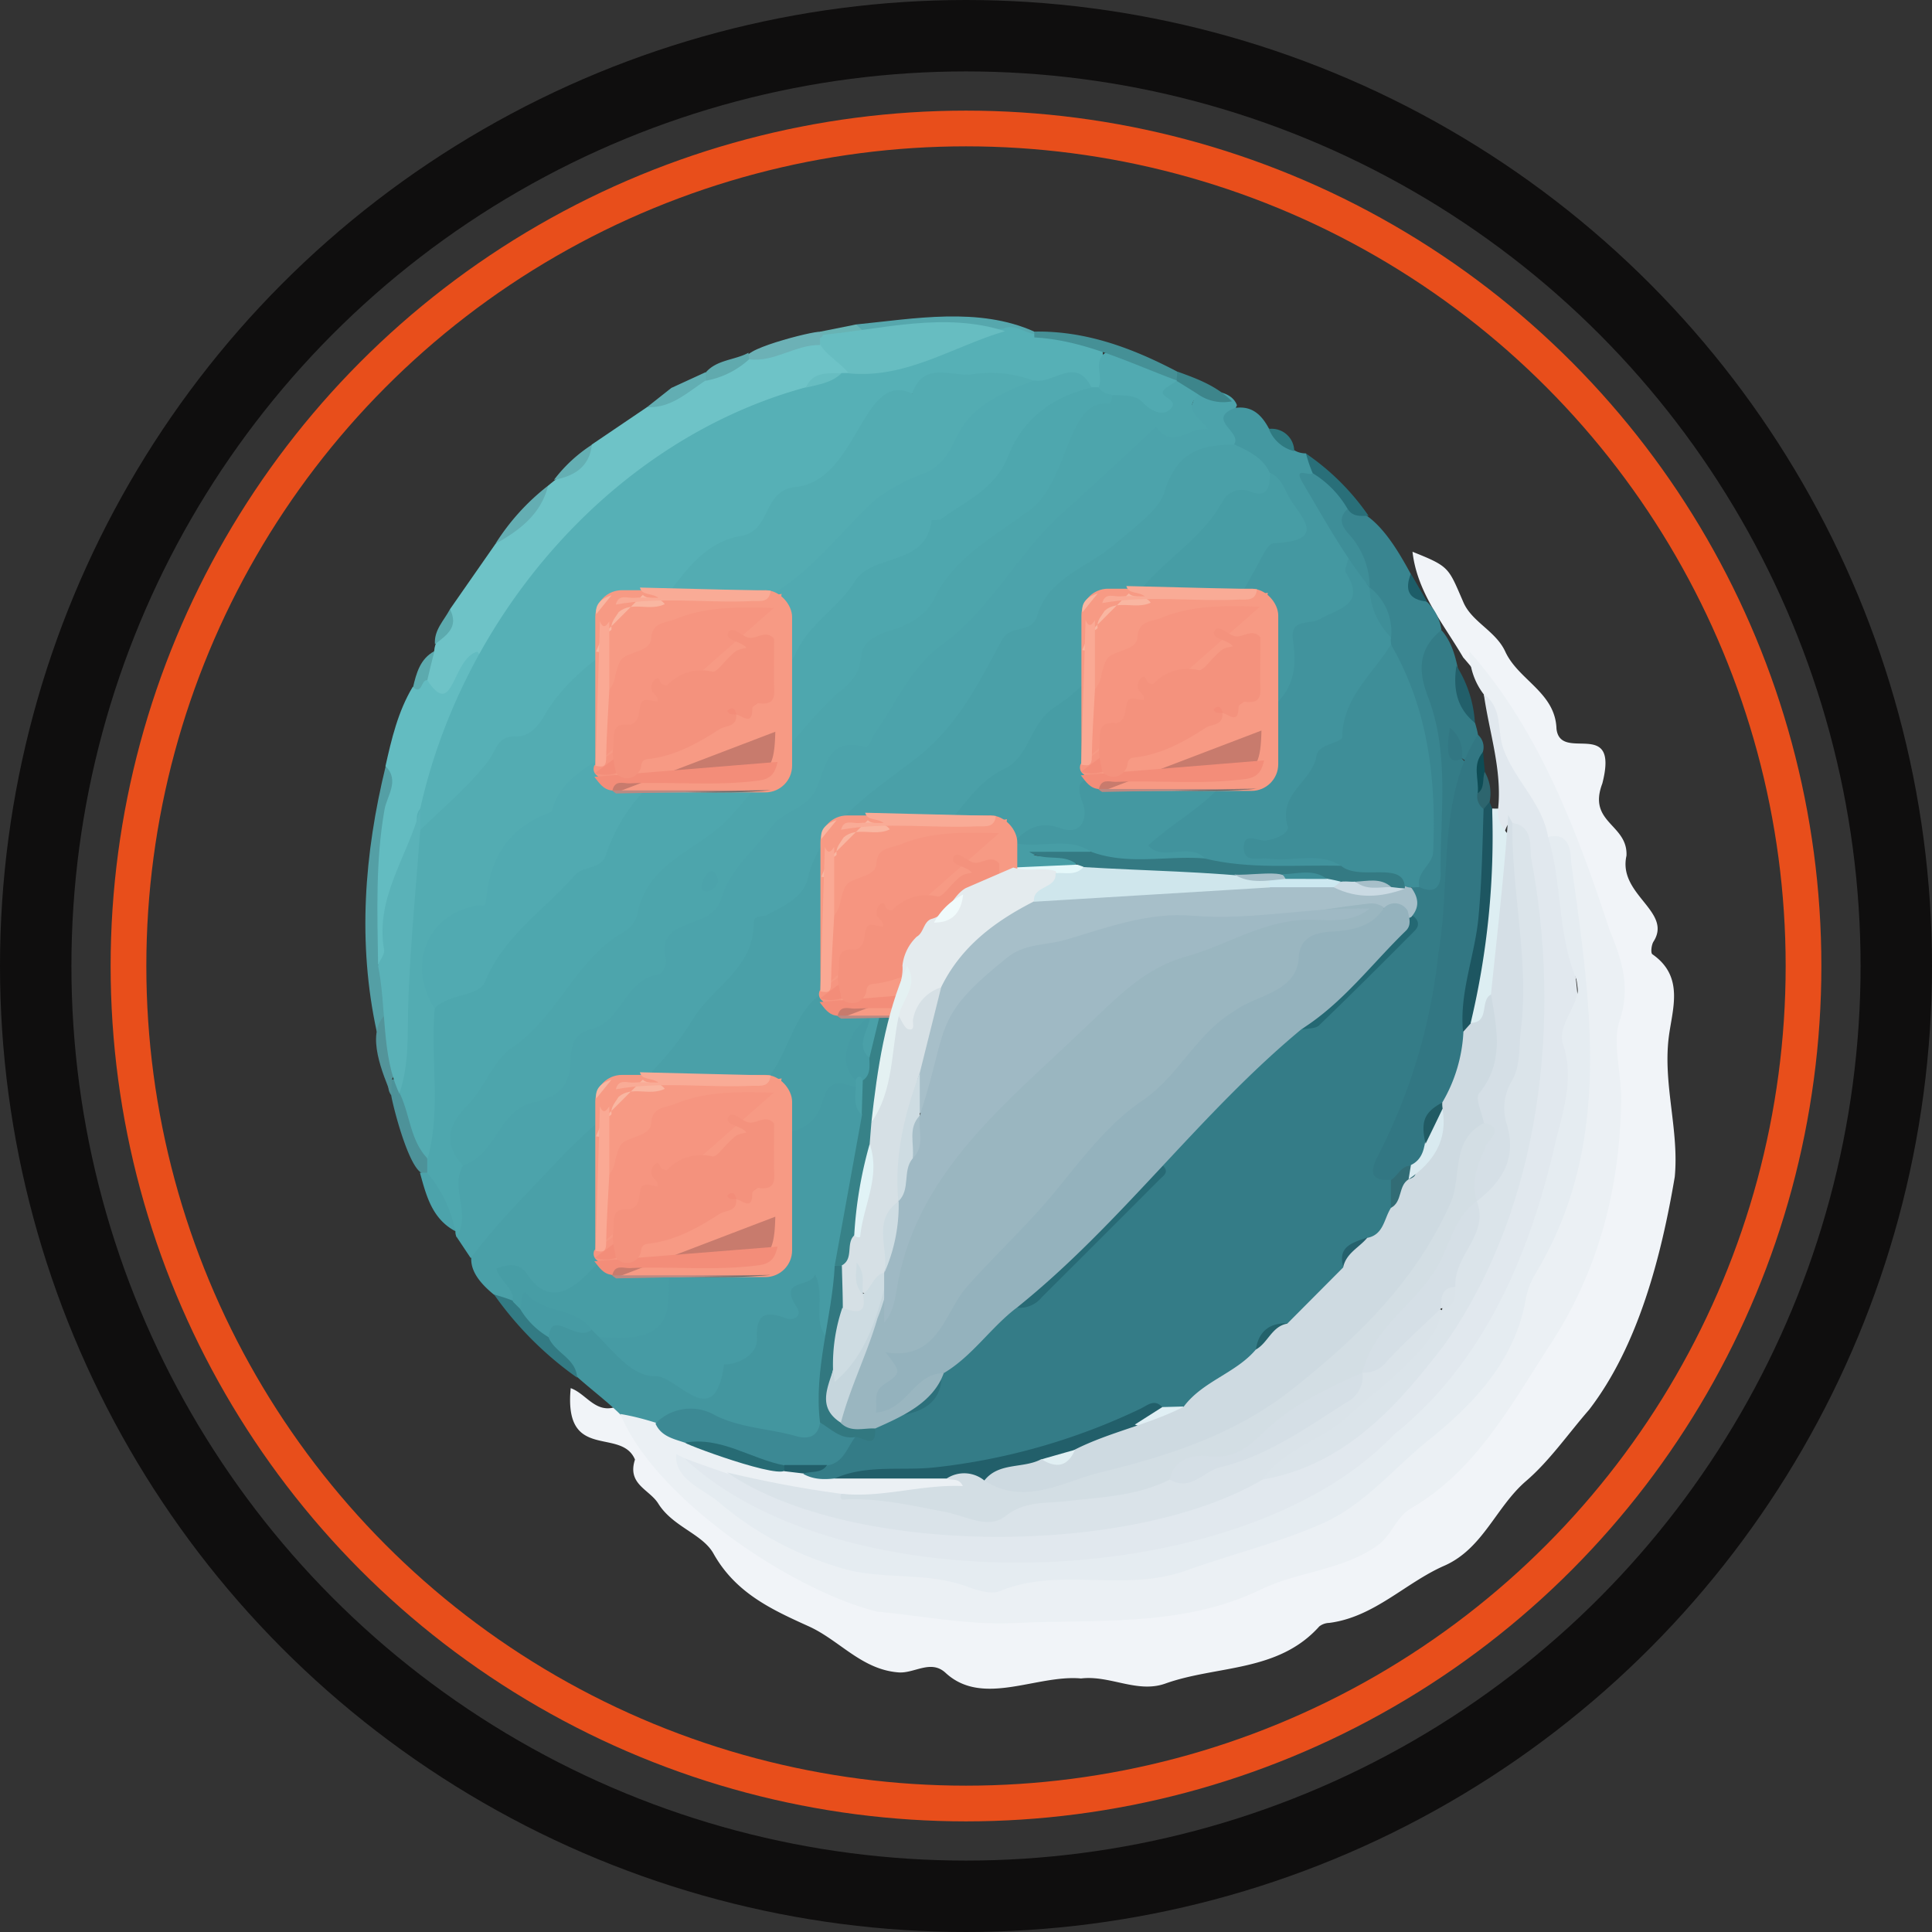 <svg xmlns="http://www.w3.org/2000/svg" viewBox="0 0 270.52 270.52"><rect x="0" y="0" width="270.52" height="270.52" fill="#333333" stroke="none"/><defs><style>.cls-1,.cls-2{fill:none;stroke-miterlimit:10;}.cls-1{stroke:#0f0e0e;stroke-width:10px;}.cls-2{stroke:#e84e1b;stroke-width:5px;}.cls-3{fill:#56a7ad;}.cls-4{fill:#68b3b4;}.cls-5{fill:#f1f4f8;}.cls-6{fill:#4aa0a8;}.cls-7{fill:#4ca3ab;}.cls-8{fill:#4ea7ae;}.cls-9{fill:#6ec3c7;}.cls-10{fill:#43969f;}.cls-11{fill:#63bcc1;}.cls-12{fill:#549fa5;}.cls-13{fill:#337b84;}.cls-14{fill:#4d9299;}.cls-15{fill:#62aeb3;}.cls-16{fill:#64aeb3;}.cls-17{fill:#53949a;}.cls-18{fill:#64afb3;}.cls-19{fill:#5caaae;}.cls-20{fill:#ebf0f4;}.cls-21{fill:#479da5;}.cls-22{fill:#4498a1;}.cls-23{fill:#4da5ac;}.cls-24{fill:#3d858b;}.cls-25{fill:#56b0b6;}.cls-26{fill:#53acb2;}.cls-27{fill:#51aab1;}.cls-28{fill:#67bdc1;}.cls-29{fill:#6cb1b6;}.cls-30{fill:#60aaae;}.cls-31{fill:#469ba4;}.cls-32{fill:#3c8994;}.cls-33{fill:#327880;}.cls-34{fill:#347c87;}.cls-35{fill:#e1e8ee;}.cls-36{fill:#327783;}.cls-37{fill:#398590;}.cls-38{fill:#ddeef2;}.cls-39{fill:#1d5661;}.cls-40{fill:#459096;}.cls-41{fill:#296f79;}.cls-42{fill:#225f6a;}.cls-43{fill:#1d5d68;}.cls-44{fill:#2d656e;}.cls-45{fill:#0e4c55;}.cls-46{fill:#2f7a81;}.cls-47{fill:#5ab2b8;}.cls-48{fill:#e5ecf1;}.cls-49{fill:#dae3e9;}.cls-50{fill:#d3dee4;}.cls-51{fill:#276b74;}.cls-52{fill:#347a83;}.cls-53{fill:#378288;}.cls-54{fill:#388990;}.cls-55{fill:#e5f8fa;}.cls-56{fill:#41939d;}.cls-57{fill:#3e8e98;}.cls-58{fill:#286a75;}.cls-59{fill:#246873;}.cls-60{fill:#2c707b;}.cls-61{fill:#23626b;}.cls-62{fill:#25616d;}.cls-63{fill:#f79a84;}.cls-64{fill:#c87b6d;}.cls-65{fill:#636766;}.cls-66{fill:#f9b6a1;}.cls-67{fill:#f69580;}.cls-68{fill:#f38d79;}.cls-69{fill:#f9ab96;}.cls-70{fill:#faa994;}.cls-71{fill:#ba8a83;}.cls-72{fill:#f4927d;}.cls-73{fill:#e4ebee;}.cls-74{fill:#d6e0e5;}.cls-75{fill:#e0eff4;}.cls-76{fill:#cedce2;}.cls-77{fill:#c6d6dd;}.cls-78{fill:#cedae1;}.cls-79{fill:#a7bfc9;}.cls-80{fill:#9ab6c0;}.cls-81{fill:#326c75;}.cls-82{fill:#dbe4ea;}.cls-83{fill:#d5dfe6;}.cls-84{fill:#d9eaf0;}.cls-85{fill:#215b64;}.cls-86{fill:#e1eff3;}.cls-87{fill:#cfe6ec;}.cls-88{fill:#e4f1f2;}.cls-89{fill:#f0fafb;}.cls-90{fill:#cadae3;}.cls-91{fill:#cce8f0;}.cls-92{fill:#e1f3f6;}.cls-93{fill:#9fb9c4;}.cls-94{fill:#94b2bd;}</style></defs><g id="Layer_2" data-name="Layer 2"><g id="Layer_1-2" data-name="Layer 1"><circle class="cls-1" cx="135.26" cy="135.26" r="130.26"/><circle class="cls-2" cx="135.26" cy="135.26" r="117.27"/><path class="cls-3" d="M140.72,46.37,120.8,46.3c-1,.45-1.12,0-.93-.87,8.16-.81,17.17-2.49,24.95,1C146.43,48.13,141.4,46.37,140.72,46.37Z"/><path class="cls-4" d="M119.87,45.43l.93.87c-1.75,1.75-4,.68-6,1,0-.29,0-.57,0-.85Z"/><path class="cls-5" d="M197.78,77.26c5.24,2.09,5,2.19,7.13,7.08,1.19,2.76,4.53,4,5.86,6.9,1.84,4,7,5.7,7.17,10.8.54,4.82,8.83-1.74,6.42,7.66-2.11,5.54,3.59,5.68,3.38,10.12-1.23,5.45,6.46,7.78,3.8,12-.31.45-.43,1.61-.18,1.79,4.6,3.19,2.74,7.83,2.28,11.79-.76,6.57,1.48,12.9.86,19.39-1.88,11.11-5.1,23.65-12,32.61-2.93,3.36-5.56,7.19-8.85,10-4.21,3.64-6,9.46-11.43,11.84s-9.8,7.19-16.1,8a2.38,2.38,0,0,0-1.39.49c-5.78,6.46-14.34,5.43-21.55,8-3.94,1.41-7.77-1.2-11.81-.71-6.21-.57-13.72,4-18.92-.74-2.09-2-4.4.07-6.65-.11-5.17-.4-8.26-4.51-12.56-6.45-5.14-2.33-10.22-4.63-13.34-10.19-1.55-2.77-5.69-3.73-7.73-7-1.25-2-4.39-2.69-3.26-6.16-1.93-4.59-10,.39-9-10,2.11.75,3.38,3.42,6.08,2.7a1.88,1.88,0,0,1,1.84.92c7.63,10.76,17.13,18.87,29.69,23.83,12.49,4.72,25.38,4.7,38.18,3.41,9.48.77,17.7-3.26,26.39-6.14,18.78-5.74,38.24-33,42-51.44,1.22-7.37,2.86-14.94,1.45-22.54-.37-2,.65-3.6.64-5.37a25.16,25.16,0,0,0-2.31-10.65c-2.81-5.94-4-12.43-7.06-18.38-3.46-6.63-7-13.06-11.93-18.65C202.13,87.36,198.43,83,197.78,77.26Z"/><path class="cls-6" d="M69.14,181.26c-4.55-3.72-3.89-6.59.09-10.44,6.48-8.19,15.1-14.31,21.77-22.18,5-5.86,11.63-10.86,13.4-19.08.18-.85.42-1.71,1.26-2,4.31-1.59,6.26-5,7.73-9.1a10.78,10.78,0,0,1,4.18-4.86c4.44-3,7.79-7.14,11.72-10.52a26.51,26.51,0,0,0,8-10.61c2.26-5.39,7.45-9.22,12.12-12.8,4.14-3.18,7.85-6.81,12-9.94a3.56,3.56,0,0,0,1-1.63c2.92-6.57,4-7.22,10.84-6.47,2.54.61,4.52,1.88,5.38,4.49.81,6.35-4.31.73-10,9.18-3.92,4.78-9.53,8.11-11.58,14.5-1.24,3.87-4.89,6.28-7.58,9.07-4.2,4.36-7.05,9.88-12.41,13.37-2.83,1.84-4.19,5.84-7.67,7.44a1,1,0,0,0-.59.77c-.08,10.42-11.18,13.26-14.7,21.42-3.8,8.82-11.82,14.36-17.67,21.59-3.85,4.74-7.62,9.59-11.68,14.17-4.38,4.94-7.64,5.16-12.75,1.42-.06,1,.72,1.91.17,2.9C70.83,183.25,70.11,181.71,69.14,181.26Z"/><path class="cls-7" d="M172.79,62.26c-4.8,0-8.09,1.11-9.77,6.7-.74,2.45-4.33,5-7,7.29-3.67,3.17-9.23,4.66-10.76,9.88-.82,2.78-3.68,1.11-5,3.55-3.06,5.6-5.71,11.2-11.17,15.85-5.78,4.65-13.66,9.11-15.88,17-.49,3.09-3.36,4.26-5.82,5.58-.65.35-1.85-.08-1.85,1.14,0,6.37-5.79,8.95-8.48,13.4-5,8.29-12.8,13.28-19.07,20-4.08,4.35-8.47,8.65-12.07,13.52l-2-3c-.31-3.57-1.56-7.14-.1-10.73,4.32-3.18,6.71-8.66,12.33-10.3a2,2,0,0,0,1.35-1.39c.36-5.66,4.9-8.78,8.57-11.29,5.12-3.49,6.16-10,12-13,4.06-2.09,5-8.35,9.12-11.45,3.6-2.72,6.86-5.78,8.34-10.27.26-.78.93-1.7,1.74-1.58,4.27.63,5.19-2.89,6.77-5.42A30.22,30.22,0,0,1,130.32,90c6.58-5.39,11.06-12.68,16.93-18.73,4.07-4.2,9.21-7.11,12.89-11.67.21-.26.61-.62.8-.53,4.7,2.27,5.55-1.25,6.67-4.39,1.88-.08,4.86,0,5.59,2.07C172.2,58.54,174.42,60.55,172.79,62.26Z"/><path class="cls-8" d="M64.83,163.2c-1.85,3.18,1.2,6.81-.9,10a1.54,1.54,0,0,1-.16-.79c-1.92-3.18-4.08-6.54-4.87-10.18,1.8-7-1.32-14.83,1.51-21.47,8.88-5.61,13.27-15.95,22.4-21.3a2,2,0,0,0,.93-1.15c2.37-9,10.7-13.26,16.47-19.22,4.17-4.3,9.61-7.94,13.43-12.76s9-7.12,13.15-10.82c5.17-4.64,12.19-7.56,15.06-15.1,1.44-3.79,5.74-6.74,10.62-7.18,1.52.15,4,1.28,3.77,3-4.56,2.69-5.73,7.61-8,11.86a18.16,18.16,0,0,1-6.88,7.08c-4.18,2.44-7,6-9.8,9.71-.5.66-.88,1.56-1.59,1.89-9.73,4.49-14.23,14.34-21.29,21.49C103.79,113.4,98.46,119,93,123c-1.73,8.74-12.18,11.26-14.11,19.84a2.1,2.1,0,0,1-1.41,1.32c-6,2.23-8,8.16-11.77,12.5A5.93,5.93,0,0,0,64.83,163.2Z"/><path class="cls-9" d="M76.75,68c2.16-1.86,4.71-3.11,6.12-5.76L90.61,57c3.15-.74,5.15-3.52,8.12-4.59,4.8-2.31,9.86-4.95,15.33-4.87,1.89,1.32,5.19,1.19,5,4.76C97.49,59.73,79.83,72.57,67.57,91.93c-3.08,2.78-4.69,10.67-8.33,3.25-.11-1.59.88-2.76,1.56-4.05.12-2.15,2.48-3.44,2.2-5.82l6.36-9.13C71.93,73.56,74.93,71.34,76.75,68Z"/><path class="cls-10" d="M86.87,198.06c-3.66-3.59-8.39-6.32-10.79-11,1.38-4.83,4.44-1.32,6.79-1.37C87.11,187.8,95.33,196,99.94,192c3.73-2.48,3.83-8.39,9.07-9.18a.69.69,0,0,0,.58-.7c-.08-3.19,2.37-4.3,4.56-3.88,2.7.52,1.72,3.49,1.93,5.49,1.06,5.22-.37,10.44-.26,15.72-1,5.43-10.8,1.63-14.29.68C96.2,197.09,90.62,202.34,86.87,198.06Z"/><path class="cls-11" d="M59.83,95.24c3.7,5.65,3.42-3,7-4,1.06,1.24.54,2.51-.07,3.67-3.13,6-4.87,12.53-7.08,18.87-.93,6.52-5.34,12.15-4.8,19.08.08.9-.08,3.45-2.53,1.87-1.17-8.3.14-16.44,1.52-24.57.16-1,.67-1.89.1-2.87.86-3.84,1.76-7.67,3.81-11.1C58.59,96.15,58.65,94.52,59.83,95.24Z"/><path class="cls-12" d="M54,107.3c2,2,.18,4.11-.16,6.06-1.28,7.23-1,14.49-.9,21.76,2.11,2.47,3,7.46-.19,9.33C50.05,132,51,119.59,54,107.3Z"/><path class="cls-13" d="M76.81,187.24c.87,2.2,3.85,2.93,4,5.66a48.33,48.33,0,0,1-11.63-11.64C73,182.33,75.12,183.38,76.81,187.24Z"/><path class="cls-14" d="M59.82,162.23l0,2c-2.09,1.39-4.77-9.17-5.05-10.89a2,2,0,0,1-.14-2.16C58.18,150.43,58.9,159.75,59.82,162.23Z"/><path class="cls-7" d="M58.8,164.2h1a17.49,17.49,0,0,1,3.93,8.18C60.49,170.64,59.68,167.4,58.8,164.2Z"/><path class="cls-15" d="M94,54.32l4.79-2.2a.76.76,0,0,1,0,1.17C96.26,54.91,94,57.18,90.61,57Z"/><path class="cls-16" d="M76.75,68c-1,4-4,6.27-7.38,8.14A31.64,31.64,0,0,1,76.75,68Z"/><path class="cls-17" d="M54.85,151.17l-.06,2.14c-1.19-3-3.54-8.33-1-11.07C55.73,145,56.79,147.92,54.85,151.17Z"/><path class="cls-18" d="M82.87,62.28c-.36,3.15-2.5,4.39-5.3,4.91A20.82,20.82,0,0,1,82.87,62.28Z"/><path class="cls-19" d="M59.83,95.24c-.89-.11-.68,2.09-2,1,.47-2,1-4,3-5.07C60.48,92.5,60.15,93.87,59.83,95.24Z"/><path class="cls-19" d="M63,85.31c1.31,2.5-.51,3.65-2.1,4.9C60.75,88.21,62.17,86.89,63,85.31Z"/><path class="cls-20" d="M207.77,97.24a9.61,9.61,0,0,1-2-6c9.73,11,15.06,25.15,19.55,38.83,1.63,4.06,3.12,7.91,1.43,12.95-1,3,.32,7.36.25,11.24-.22,12.32-3.24,23.74-9.89,33.94-5.5,8.44-10.36,17.65-19.53,23-2.21,1.3-2.65,3.82-4.9,5.34-5,3.39-10.9,3.51-16.09,6-10.91,5.31-22.83,4.17-34.52,4.72-6.57.3-12.87-1-19.26-1.6-12.06-3-31.19-15.94-35.94-27.67,8,1.33,14.95,6,23.11,6.77,7.51,1.58,15.19.65,22.82,1,1.21.33,3,.23,2.84,2-.1,1.31-1.66,1.62-2.77,1.65-11.92,2.13-24.12.23-35.52-3.7,9.22,8.79,19.87,13.91,32.84,13.56,6.56,3.34,13.39.92,20.1,1,11.24.17,21.79-2.53,32-7.1,7.32-3.27,12.48-9.26,18.47-14.17a37,37,0,0,0,12.34-19.3c7.65-17.46,10.38-28.22,6.86-47.46-1.44-4.26.37-12.7-4-14.75C211.59,111.47,209.78,104.31,207.77,97.24Z"/><path class="cls-21" d="M72.81,183.25l-1-1c.2-1.9-1.72-2.73-2.32-4.61,1.64-.62,3.19-.91,4.3.74,3.31,5,6.85,1.64,9-.55,4.41-4.59,9.1-9.08,12.18-14.83,1.81-3.37,7.38-4,6.68-9.23,9.1-.63,7.58-11.27,13.84-14.92,1.33-.78,2.81-4.08,3.85-6.26,2-4.87,9.28-2.1,7.67-10.2-.53-2-.2-2.78,1.29-3.51,5.19-2.51,7.05-8.72,12.18-11.14,3.81-1.8,3.54-6.37,7.28-8.78,3.38-2.18,7.54-6.25,8.67-10.24,2.41-8.51,10.9-11.47,14.71-18.44A3.05,3.05,0,0,1,175,68.81c2.49,1,2.83-.65,2.82-2.55,4.23.68,4.86,4.36,6.09,7.45a1.93,1.93,0,0,1-1.64,2.62c-7.54,1.28-5.85,9.87-10.91,13.67-5.61,5.33-11.18,10.46-13.91,18.32-.94,2.7-4.57,5.12-6.45,8.32-1,1.77-4.71-.41-6.87.67-.87.14-.11,1-.38.38,1.16-1.06,12.4-1,8.4,2.16-2.33-.1-4.67-.16-7.45-.14,2.35.7,5.06-1.65,6.17,1.75-2.34,1.81-5.12.89-7.69,1.23-5.15,1.46-11.11,2.72-13.73,7.85-1.84,1.79-2.53,4.62-4.85,5.91-1.42.66-1.24,1.93-1.21,3.15-.54,4.32-6,6.8-3.2,11.69a1.7,1.7,0,0,1-.44,1.26,45,45,0,0,0-9.86,11.15c-2.69,4.22-4.69,10.41-11.45,11-2.43.22-4,1.65-3.61,4.4.2,7.63-3.06,11.34-11,8.07-.34-.33-.67-.67-1-1C79.38,185.57,76.55,182.88,72.81,183.25Z"/><path class="cls-22" d="M152.79,119.27c-3.35-2.24-7.12-.36-10.93-1.27,1.87-2,3.76-3.06,6.54-2.06,3.4,1.22,3.82-1.85,3.25-3.36-1.22-3.18-.24-3.7,2.57-3.37,1,.12,2.53,1.14,2.53-1,0-7.76,6.14-12,10.73-16.38,3.9-3.72,5.92-8,8.38-12.3.72-1.27,1.61-3.43,2.5-3.47,8.1-.36,3.31-4,1.91-6.86-.59-1.19-1.11-2.44-2.48-3-1-2.17-3-3.05-5-4,1.22-1.65-4-3.51.15-5.08,2.38-.35,3.73,1,4.73,2.88,2,1,2.7,3.49,5.19,3.48.54.86,1.46,1.56,1.17,2.76.38,4.86,5.15,7.62,5.88,12.24,1.35,4.65.43,8.06-4.85,9.33-4.44,1.2-.67,8.69-6.82,13.07a7,7,0,0,0-2.32,3.21c-1.86,6.46-7.65,9.36-12,13.72,1.5.25,3.28-.08,4.51,1.12s.21,1.7-.76,2.21c-3.71.82-7.47.43-11.2.35C154.9,121.51,153.06,121.54,152.79,119.27Z"/><path class="cls-23" d="M64.83,163.2c-2.8-3.08-2.16-5.63.68-8.5,2.26-2.29,3.39-5.83,5.85-7.78,6.7-4.33,9.12-12.53,16-16.45a3.9,3.9,0,0,0,1.94-2.75c1.48-6.92,8.18-8.61,12.4-12.77,5.36-5.7,9.74-12.4,15.52-17.85,6.33-4.55-.09-6.67,8.44-9.13,2.28-.89,4.12-2,5.19-4.22,2.69-5.59,8.12-8.45,12.71-11.9,6.29-3.78,5.49-16.1,11.78-15.3.15,0,.33-.83.5-1.28.2-.26.5-.65.72-.58,3.12,1,5.66-.79,8.4-1.65,1.18.47,3,0,2.91,2.22-2.29,2.05,0,3.08,1.33,4.86-2.68-.48-5,3-7.32-.37-4.54,4.23-9.11,8.49-13.73,12.64-5.9,5.58-9.61,13.07-16.23,17.86-4.45,3.22-6.47,8.27-9.5,12.55-.43.61-.64,1.92-1.36,1.74-6.23-1.57-5.29,4.65-7.58,7.17-1.63,1.8-4,2.08-5.45,4.07-2.36,3.28-5.72,5.78-7,9.9-1.16,4.77-9.38,2.47-7.77,8.69.14.62-.55,2-1,2.07-4.77.66-5.17,6.64-9.5,7.67-5.75,1.51.55,8-7.58,10.17C69.83,155,69.67,161.63,64.83,163.2Z"/><path class="cls-24" d="M167.83,55.26c-1-.65-2.05-1.29-3.08-1.93l-.29-.43a.9.9,0,0,1,.4-.87c2.77,1,5.49,2,7.64,4.16A6.18,6.18,0,0,1,167.83,55.26Z"/><path class="cls-25" d="M58.84,113.23c6-27,26.85-51.61,54-59,1.39-1.37,3.37-1.26,5-2h1c4.31-3.4,10.58-.85,14.59-5,2-2,4.69-.89,7.07-1.22,1.66-.73,3,.68,4.5.76a23.3,23.3,0,0,1,9.45,2c-.37,1.8,1.75,3.89-.62,5.46h-1c-2.67-2.23-5.46.36-8.18-.19-28.45-3.82-19.4,13-33.39,15.63a1.2,1.2,0,0,0-.89.4c-3.89,7.09-13.65,7.73-17,15.46A7,7,0,0,1,91,88.09c-5.13,4-9.53,8.8-14.38,12.91-4.31,3.66-7.12,9.11-12.66,11.32-1.28.51-1.24,1.89-1.87,2.83-.9,1.35-2,2.39-3.59.88C58.37,115.07,58.13,114.09,58.84,113.23Z"/><path class="cls-26" d="M58.84,116.23c3.23-3.18,6.8-6.11,9.53-9.68,1.16-1.52,1.23-3.53,3.87-3.43,1.83.07,3.14-1.46,3.91-2.81,3.35-5.88,9-9.12,14.07-13.13C94.52,82.78,97.19,76,104,75c4-.92,2.8-6.16,7.19-6.79,9-.69,9.43-16.51,16.53-13.09,1.58-4.64,5.54-2.32,8.45-2.72a17.2,17.2,0,0,1,8.62.92c-.34,1.3-1.48,1.68-2.49,2.26-3.48,2-6.67,4.29-8.47,8.15-1.4,3-4.52,4.46-7.12,6.1-5.78,3.41-10.43,8.14-14.58,13.17-8,2-11.2,10.31-18.24,13.51-.3.14-.75.32-.79.57-1.59,8.44-11.45,9.41-15,16.64-1.5,3.07-6.48,5-8,9C69,125.83,67.81,128,64,129c-3.32.83-2.79,4.89-3.33,7.75-.29,1.47.47,3,.2,4.47-.61,6.95.91,14.29-1,21-2.45-2.54-2.44-6.13-3.89-9.1C55.82,140.91,55.4,127.94,58.84,116.23Z"/><path class="cls-27" d="M60.84,141.22c-3.9-6.25-1-13.23,6-14.43.56-.1,1.08.44,1.22-.72.56-6,3.18-10.29,9.18-12.38,1.56-6.69,9.9-7.51,12-12.41C92.38,93.86,100.69,92.55,104,86a3.88,3.88,0,0,1,1.8-1.64c7.12-3.1,11.31-9.42,16.76-14.38a24.89,24.89,0,0,1,7.16-3.8c6.12-3.27,1.38-8.11,15.12-12.9,2.64.51,5.85-3.47,8,1-5.52,1.26-9.63,4.39-11.7,9.64-1.77,4.51-5.89,6.21-9.35,8.75-.33.25-1.34.09-1.35.19-.75,6.51-8.26,4.55-10.75,8.55-2.35,3.78-6.47,5.94-8.34,10.2-.84,1.91-3.1,3.48-5.07,4.57-5.38,3-8.48,8.39-13.13,11.93a23.79,23.79,0,0,0-8.32,11.62c-.74,2.11-3.12,1.4-4.39,2.87-4.27,4.88-9.91,8.45-12.56,14.92C67,139.57,62.79,139.1,60.84,141.22Z"/><path class="cls-27" d="M153.8,54.27c.78-1.54-.86-3.57,1-4.9,3.95-.26,7,1.77,10,3.89-.62.61-1.9,1-2,1.69s2.48,1.17.93,2.47c-1.06.88-2.65,0-3.47-.81C158.42,54.31,155.37,56.35,153.8,54.27Z"/><path class="cls-28" d="M140.72,46.37c-7.26,2.13-13.86,6.71-21.91,5.9-.77-1.34-5.56-4-3.68-5.38C123.61,46.09,132.23,43.64,140.72,46.37Z"/><path class="cls-29" d="M114.83,47.31c0,.32,0,.65,0,1-3.45-.07-6.38,2.44-9.9,2-2.37-1.08,8.94-4,9.93-3.85C115.44,46.7,115.21,47.22,114.83,47.31Z"/><path class="cls-30" d="M104.81,49.39c0,.31,0,.61.08.92a12.22,12.22,0,0,1-6.07,3c0-.38,0-.77,0-1.16C100.39,50.34,102.86,50.45,104.81,49.39Z"/><path class="cls-28" d="M117.82,52.28c-1.4,1.33-3.24,1.57-5,2C113.84,52,115.89,52.27,117.82,52.28Z"/><path class="cls-31" d="M83.83,187.19c18,1.91,2.9-13.75,15.77-14.08.62,0,1.77.33,1.8.24,1.36-4.54,6.47-6.61,7.46-11.34.31-1.5.6-3.1,2.19-3.62,6.46-1.85,2-8.43,8.76-6.18,4.31,3.85-.94,19.64-1.45,25.49-.48,3.27-.36,6.71-2.66,9.47-2-2.44-.07-5.49-1.57-8.74-.63,2-5.27.5-2.56,4.61.83,1.27-.5,1.93-1.51,1.55-3-1.15-4.25-.55-4.07,2.93.06,2.19-2.72,3.59-4.6,3.52-1.35,9.83-6.59,1.53-9.63,1.65S86.17,189.55,83.83,187.19Z"/><path class="cls-32" d="M95.88,202c-1.59-.54-3.31-.88-4.1-2.67a6.82,6.82,0,0,1,8.37-1.15c3.62,1.81,7.61,1.84,11.37,2.92,1.45.42,3,.21,3.3-1.89,2.28-.5,3.88.63,5.28,2.22C119.3,211.58,101.76,202.32,95.88,202Z"/><path class="cls-33" d="M119.75,201.22c-2.07.35-3.38-1.14-4.93-2.05-.91-7.39,1.68-14.59,2.06-21.95,4.5-.85,1,11.64,1,14.2-.5,2.31-1.64,4.69.7,6.72,1.33,1,3.11.59,4.5,1.41C125.68,201.43,120.7,203.91,119.75,201.22Z"/><path class="cls-31" d="M72.81,183.25c.29-.78.27-2.84.86-2.16,2.5,2.92,7,1.93,9.16,5.1-2.14,1.83-5.65-3-6,1.05A11.33,11.33,0,0,1,72.81,183.25Z"/><path class="cls-34" d="M119.75,201.22c1.11,0,3,1.81,2.78-1.2.28-2.08,2-2.37,3.56-3,3.11-.53,4.49-2.87,5.65-5.56,10.3-9.55,22.16-17.48,30.52-29,9.16-14,26.07-20,34.76-34.2,0-7.61,3.57-3.05,3.37-8.06.2-8,.59-16.09-2-23.94-1.14-3.41-1.28-6.92,3.47-8,3.13,3.63,1.89,9,4.69,13,.58,1.93,1.09,4.31-1.24,5.26-1-.36-1.31-1.3-1.59-2.18,0,1.28,1.1,1.84,1.75,2.74-1.67,18.56-1.92,38.06-10.68,54.9-.64,1.25-.12,2.22.58,3.19a6.72,6.72,0,0,1-2.69,8.48c-1.81,1.12-3.87,2-4.41,4.39a22.51,22.51,0,0,1-7.92,8,7.54,7.54,0,0,0-4.12,3.77c-3.09,3.3-7,5.5-10.68,8.05-6.49.65-12.22,3.75-18.3,5.9-8.19,2.61-16.57,2.61-25,2.94-3.27-.59-6.7,1.4-9.75-.31.78-1.29,2.44-.14,3.31-1.19C118.12,204.84,118.6,202.7,119.75,201.22Z"/><path class="cls-35" d="M95.82,204.18c26.46,9.86,53.61,14.17,80.53,2.17,21.22-7.15,32.2-27.3,37.23-48.12a71.79,71.79,0,0,0,1.15-25.62c-.82-5.52-.53-11.31-2.9-16.56-1-2.26-1,2.16-1.89.29a2,2,0,0,1-.17-3.12c.56-5.48-1.25-10.66-2-16,2.68,1.89,1.82,5.1,2.74,7.64,1.59,4.4,5.46,7.6,6.26,12.35,2.8,2.47,2.73,6.42,2.8,9.21.14,6.29,1.88,12.32,1.37,18.89-1.55,34.35-21,64.93-56,72.33C145.53,221.55,108.35,222.08,95.82,204.18Z"/><path class="cls-36" d="M194.77,165.2c-2.86.18-3-1.07-1.87-3.29a80,80,0,0,0,8.5-28.4c1.77-10-.15-21.76,5.53-30.64a2.32,2.32,0,0,1,.7,2.43c-1,2,.33,3.91.16,5.88a8.15,8.15,0,0,0,.79,3.06c1.64,8.47-.53,16.68-1.84,24.93-.9,5-.25,10.4-3.51,14.76-4.72,1.89-1.08,7.54-4.85,10C197.2,164.4,196.35,165.85,194.77,165.2Z"/><path class="cls-37" d="M201.83,88.22c-3.19,2.57-3.32,5.61-1.91,9.28,3.12,8.08,1.7,16.58,1.8,24.92,0,1.91-1,2.72-2.95,1.8-1.91-3.16.71-6,.71-9.09.16-8.85-2.85-16.82-5.36-25-.12-3.24-2.09-5.75-3.41-8.55-1-2.34-.78-5.07-2.93-7-1.21-1.1-1.16-2.63.56-3.59,4.26.47,7.29,5.91,9.21,9.39.13,1.67.63,3.11,2.27,3.9A6.66,6.66,0,0,1,201.83,88.22Z"/><path class="cls-38" d="M209.77,113.22c-.29,4.12,3.61,2.93,2.29,9.09-1,3.47-.45,23.79-6.53,20.85,1.95-9.89,2.62-19.92,3.4-29.95C209.21,113.22,209.49,113.23,209.77,113.22Z"/><path class="cls-39" d="M208.93,113.21a112.42,112.42,0,0,1-3,30c.15.86-.27,1.21-1.08,1.21-.52-5.48,1.67-10.6,2.17-16,.47-5.07.56-10.11.71-15.17-.52-1,0-1.1.83-1C208.7,112.59,208.81,112.9,208.93,113.21Z"/><path class="cls-40" d="M144.83,47.25a7.48,7.48,0,0,1,0-.82c7.24-.13,13.75,2.32,20,5.6,0,.41-.05.82-.08,1.23C158.27,50.87,151.87,47.62,144.83,47.25Z"/><path class="cls-41" d="M191.63,72.23c-1.09,0-2.23.19-2.94-1-3.45-1.25-4.91-4.38-5.83-7.73A33.71,33.71,0,0,1,191.63,72.23Z"/><path class="cls-42" d="M206.52,101.21c-2.63-2.11-3.06-4.93-2.59-8A16.84,16.84,0,0,1,206.52,101.21Z"/><path class="cls-43" d="M199.82,84.23c-2.59-.24-3.17-1.63-2.27-3.9Z"/><path class="cls-44" d="M208.58,112.27l-.83,1a2.14,2.14,0,0,1-.88-2.15c.88-.84-.13-2.33,1-3.08A6,6,0,0,1,208.58,112.27Z"/><path class="cls-45" d="M207.91,108c-.39,1,.06,2.31-1,3.09.22-2-.84-4,.76-5.81C207.72,106.2,207.81,107.11,207.91,108Z"/><path class="cls-46" d="M181.22,63.17a5.12,5.12,0,0,1-3.55-3.11A3.16,3.16,0,0,1,181.22,63.17Z"/><path class="cls-47" d="M58.84,116.23c-.58,7.82-1.34,15.63-1.65,23.46-.18,4.52.22,9.06-1.27,13.44-2.56-5.45-1.78-12.09-3-18,.3-.73,1-1.52.85-2.18-1.26-7.35,3.4-13.14,5.07-19.71Z"/><path class="cls-48" d="M95.82,204.18c22.32,20.92,78.17,19,99.33-3.28,12.74-10.16,19.12-25.45,22.66-41,1.09-4.48,2.58-8.75,1.11-13.51-1.27-3,3.25-6.42,1.72-9.48-2.57-6.34-1.91-13.28-3.87-19.71,3.24-.82,3.15,2.53,3.23,3.58,2.7,19.73,5.92,39.2-4.88,57.35a11.35,11.35,0,0,0-1.46,3.63c-1.45,8.74-7.36,14.86-13.68,19.93-4.88,3.93-8.94,9.05-14.88,11.66-6.18,2.71-12.79,4.32-19,6.55-8.77,3.14-17.72-.57-26.1,2.89-1.3.53-3.29-.17-4.81-.71-5.58-2-11.68-.85-17.11-2.44a46.64,46.64,0,0,1-17.24-9.14c-2.15-1.93-6.49-3.31-6.16-6.91Z"/><path class="cls-49" d="M176.79,207.17c-18.11,10.72-57.36,11-75-1,20.4,4.87,41.27,6.08,61.51,0,3.56.86,6.59-1.18,9.36-2.52,6.12-2.95,13.06-4.89,17.2-11,2.52-2.45,5.33-4.65,7.73-7.27,1.21-1.13,2.18-3.07,4.43-1.88,1.33,4.31-2.13,6.41-4.45,8.65C191.39,198.08,184.71,203.51,176.79,207.17Z"/><path class="cls-50" d="M163.79,207.17c-4.64,2.34-9.72,2.47-14.73,3.05-2.81.31-5.6-.05-8.29,2.08-2.35,1.86-5.47,0-8.32-.58-4.77-.9-9.58-2.06-14.52-1.74-.28-.11-.28-.56-.11-.82,5.7.61,11.19-1.34,17-1.08-.57-1.22-1.58-.72-2.25-1.06,1.33-2.67,3.41-.94,5.2-.89,5.51,2.52,10.78-.24,15.93-1.22a66.81,66.81,0,0,0,34.61-18c7.19-7,13.41-14.7,15.14-25.05.41-2.47,1.6-4.33,4.1-5.14,3-.27,2.76,1.53,2,3.39-1.41,2.77-1.68,5.8-2.49,8.73-3.75,9-10.07,16.15-16.3,23.39-.9,1.72-2.58,2.37-4.13,3.33C179.35,200,172.39,205.2,163.79,207.17Z"/><path class="cls-42" d="M137.83,207.3a4.46,4.46,0,0,0-5.27-.28h-15.7c4.48-2,9.38-1.05,14-1.55a89.23,89.23,0,0,0,28.77-8.19c1-.46,2-1.48,3.1-.26C161.86,201.35,142.36,207.06,137.83,207.3Z"/><path class="cls-51" d="M95.88,202c5.1-.89,9.26,2.29,13.94,3.18C112.06,208.16,96.84,202.62,95.88,202Z"/><path class="cls-42" d="M109.82,206v-.87l6,0c-.81,1.23-2.2.82-3.31,1.19Z"/><path class="cls-52" d="M152.79,119.27c5.23,1.94,10.67.48,16,.94,4.26-1.83,8.63.26,12.94-.35a24.14,24.14,0,0,1,5.37.07c3.27,1.24,7.31-.26,10.09,2.79.49,4-5.12,1.25-7.36,1.81-3.59.06-7-1.34-10.61-.9-7-.29-23.07,1.22-28.39-2.56-2-1.68-4.52-.33-6.72-1.8Z"/><path class="cls-53" d="M128.78,131.15c-3.89,8.09-3.7,17.37-5.54,26-.34,5.31-1.93,10.48-2.42,15.79-.77,1.91-.76,4.69-3.94,4.25q1.91-10.54,3.82-21.09c-1.49-7.09,1.13-14.48,4.17-20.89,1.37-1.61,1.43-4.25,3.94-5A.46.46,0,0,1,128.78,131.15Z"/><path class="cls-31" d="M121.73,148.15c0,1.12.22,2.3-.88,3.11a1.76,1.76,0,0,0-1,0c-2.52-2-1.48-6.65,2-9C123.19,144.21,120.05,146.15,121.73,148.15Z"/><path class="cls-6" d="M121.73,148.15c-2.13-2,.11-4,.08-5.93.33-1,.66-2,1-3-1.16-1.7.42-2.72,1-4l1.06,0Q123.29,141.69,121.73,148.15Z"/><path class="cls-54" d="M128.78,131.15a7.07,7.07,0,0,1,6.45-6.8C134.16,127.52,130.85,128.77,128.78,131.15Z"/><path class="cls-55" d="M150.82,121.07c.31.09.61.2.91.31-.82,2.49-2.35,1.77-3.92.85-2-.27-4.09.64-5.92-.76Z"/><path class="cls-6" d="M119.81,151.21c.38-.71.72-.58,1,0l-.15,4.87C119.19,154.78,120,152.88,119.81,151.21Z"/><path class="cls-31" d="M123.81,135.22c-.33,1.33-.67,2.66-1,4C120.89,137.32,122.19,136.23,123.81,135.22Z"/><path class="cls-56" d="M187.78,121.23c-6.34-.17-12.73.52-19-1-2.28-2.39-6,.48-8-1.85,4.67-4.35,11-6.83,13.25-13.5,2.51-6.74,8.46-6,7-15.3-.43-3.08,2.4-2.07,3.72-2.86,2.53-1.52,6.62-1.92,3.7-6.53-.26-.41.2-1.27.32-1.91,2.68.07,1.8,2.81,3,4h0c1.17,2.26,2,4.67,3,7-.32,1.52,1.56,3.76-.23,4.61-3.52,1.5-4.05,4.37-4.42,7.58-2,4.94-8.1,7.44-8.51,13.47-.21,2.4-2.24,3.32-4.71,4,2.7.11,5-.2,7.28.1C185.62,119.23,187.76,118.6,187.78,121.23Z"/><path class="cls-57" d="M191.79,82.25c-3.65-4.55-6.44-9.7-9.42-14.7-1.34-2.32,1-.79,1.44-1.29a14.11,14.11,0,0,1,4.88,5c-1.53,1.45-.65,2.64.41,3.79A11.18,11.18,0,0,1,191.79,82.25Z"/><path class="cls-7" d="M100.52,123.11c.26,1.3-2.31,2.61-2.3.92C98.48,122.59,99.86,120.76,100.52,123.11Z"/><path class="cls-57" d="M187.78,121.23c-3.2-2-6.76-.53-10.12-1-1.32-.19-3.51.69-3.51-1.54s1.9-.91,3.06-1c1.35-.13,3.39-1,3.09-2-1.34-4.52,3.32-6.23,4-9.66.1-1.83,3.06-1.86,3.64-2.73,0-5.56,4.26-8.87,6.82-13.06,5.22,9,6.36,18.88,5.91,29.05-.08,1.82-2.44,2.82-1.93,4.92l-1.16.07a.57.57,0,0,1-.89-.21C196.42,120.55,190.29,123.39,187.78,121.23Z"/><path class="cls-58" d="M142.44,183.11l20.38-19.9c1,.95,0,1.46-.51,2q-8.19,8.22-16.41,16.4A4,4,0,0,1,142.44,183.11Z"/><path class="cls-59" d="M196.8,128.32l1-.11c.85.58,1,1.39.32,2.08-4.44,4.47-8.89,8.92-13.43,13.29-.5.48-1.55.39-2.34.57,3.95-4,7.92-7.89,11.84-11.87C195.27,131.14,196.82,130.25,196.8,128.32Z"/><path class="cls-60" d="M126.6,198.11l5.23-4.92C131.52,196.36,129.34,197.53,126.6,198.11Z"/><path class="cls-61" d="M180.25,185.28c-1.37,1.33-1.71,3.9-4.4,3.63C176.25,186.41,177.75,185.24,180.25,185.28Z"/><path class="cls-62" d="M191.44,173.27a5.73,5.73,0,0,1-3.36,4.13C187.26,174.45,189.48,174,191.44,173.27Z"/><rect class="cls-63" x="114.88" y="114.18" width="27.56" height="28.31" rx="3.74"/><path class="cls-63" d="M135.21,114.89c1.26,0,2.58.32,3.64-.71"/><path class="cls-63" d="M116.14,118.84a3.77,3.77,0,0,1,3.94-3.77c5,0,10.09-.29,15.13-.18"/><path class="cls-63" d="M141,114.7c-.27,3-2.77,2.65-5.08,2.52-3.81-.47-7.18,1.19-10.75,1.88-2.4.56-1.32,4-4.91,4.32-1.87.29-1.61,3-2.52,4.28-.44.68-.93.9-1.38,0-.63-2.93-.15-5.88-.2-8.83"/><path class="cls-64" d="M117.73,142.57a1,1,0,0,1-.62-.6c.16-1.7,1.52-1.37,2.55-1.42,4.64-.23,9.29-.07,13.93-.12,5.5-.06,6.38-.93,6.5-6.4"/><path class="cls-65" d="M118.1,142.45c7.09-.28,14.35.42,21.35-.27"/><path class="cls-66" d="M115,117.48c-.2-1.5.84-2.21,2.15-2.65"/><path class="cls-66" d="M116,120.38c-.2.79,1.07,2.81-1,2.39"/><path class="cls-66" d="M121.51,114.84c.8.79,2.22.08,3.08,1.29-2.14,1.05-4.59-.48-6.45,1.11-.45.75-1.14,1.4-1,2.41-.07.2-.2.24-1.18.73"/><path class="cls-67" d="M114.79,138.73c1.89-1.45.26-7.66,2-10.51a4.21,4.21,0,0,0,.92-2.17c.68-2.49.75-2.41,2.92-3.24.77-.29,2-.73,2.09-1.79.1-2.42,1.86-2.17,3.46-2.82,4.48-1.83,9.07-1.64,13.71-1.54"/><path class="cls-67" d="M140.33,120.44a4.86,4.86,0,0,1-5.51.37c.24.36.77.34,1.14.62.65.48.92,1,0,1.38-1.58.57-2.57,1.86-3.81,2.84-.32.25-.68.76-1,.66-2.67-1-4.57,1.32-6.94,1.55-.28,0-.82-.2-.56.34.84,1.68.12,2.15-1.47,2.15-.45,0-.63.43-.68.85-.49,3.43-3.84,1.16-3.53,5.27-.11,1.17.49,2.38-.2,3.52-1,1.16-3.63.39-3-1.26"/><path class="cls-68" d="M114.83,139.8a4.92,4.92,0,0,0,2.94,0c1.39.11,2.77.21,3.18-1.63a.69.69,0,0,1,.47-.51,48.86,48.86,0,0,0,13.48-6.32c7-2.24,2.83-6.78,5-10.32"/><path class="cls-68" d="M140.42,138.21c-.34,1.47-.83,2.37-2.57,2.6-6.06.83-12.15.15-18.22.42-.85,0-2-.52-2.34,1-1.27-.08-1.85-1.06-2.53-1.92"/><path class="cls-69" d="M139.43,114.25c-.16,1.65-1.41,1.45-2.51,1.45-6.35.31-12.89-.65-19.15.48.38-1.55,1.64-.84,2.55-.94s2,0,3.42,0c-1-.75-2.28-.28-2.6-1.44"/><path class="cls-70" d="M115.49,118.58c.49,1.14.9.62,1.31,0,0,3.21,0,6.42,0,9.63-.16,3.2-.4,6.4-.45,9.6,0,1.31-.67,1.14-1.48,1"/><path class="cls-71" d="M117.79,142.63l-.54-.42,22.2,0"/><path class="cls-72" d="M139.91,126.93c0,1.54.55,3.51-2.26,3-.22,0-.78.5-.77.76,0,2.52-1.36,1-2.26.84.18,1.76-1.5,1.52-2.35,2.07-3.08,2-6.29,3.77-10,4.17-1.16.12-.82,1-1.11,1.5a2,2,0,0,1-3.38.45c-.16-1.17-.62-2.41-.39-3.49.26-1.26-.58-3.54,2.23-3.28.61.05,1.25-.65,1.37-1.46.33-2.21.33-2.21,2.6-1.73.27-.86-.79-1.1-.84-1.8a1.51,1.51,0,0,1,.46-1.3c.69-.59.64.26.92.52s.72.34.83.23a6.64,6.64,0,0,1,6.33-1.88c.56.12,1.44-1.11,2.11-1.78,1.25-1.25,1.23-1.26,2.67-1.55-.73-1-3.08-1-2.57-2.13s1.85.53,2.92.72,2.43-1.2,3.5.15"/><path class="cls-68" d="M133.38,131.08c.28-.43,1-.55,1.12.06,0,.11.4.45-.11.43S133.61,131.62,133.38,131.08Z"/><rect class="cls-63" x="83.35" y="82.64" width="27.56" height="28.31" rx="3.74"/><path class="cls-63" d="M103.68,83.36c1.26,0,2.58.31,3.63-.72"/><path class="cls-63" d="M84.6,87.31a3.78,3.78,0,0,1,3.94-3.78c5,0,10.09-.29,15.14-.17"/><path class="cls-63" d="M109.44,83.16c-.27,3-2.76,2.65-5.07,2.52-3.81-.46-7.19,1.19-10.76,1.88-2.4.56-1.31,4-4.9,4.32-1.87.29-1.62,3-2.52,4.28-.45.68-.93.91-1.38,0-.63-2.93-.16-5.89-.21-8.83"/><path class="cls-64" d="M86.2,111a1.11,1.11,0,0,1-.63-.61c.17-1.69,1.53-1.36,2.56-1.41,4.64-.24,9.28-.07,13.93-.12,5.49-.06,6.37-.93,6.5-6.4"/><path class="cls-65" d="M86.56,110.91c7.09-.28,14.36.42,21.35-.26"/><path class="cls-66" d="M83.48,86c-.19-1.51.84-2.22,2.15-2.66"/><path class="cls-66" d="M84.46,88.85c-.2.79,1.07,2.8-1,2.39"/><path class="cls-66" d="M90,83.3c.79.79,2.22.08,3.08,1.29-2.15,1.06-4.6-.47-6.45,1.12-.45.75-1.15,1.4-1,2.4-.07.2-.2.24-1.18.74"/><path class="cls-67" d="M83.25,107.19c1.89-1.44.26-7.65,2-10.51a4.06,4.06,0,0,0,.92-2.16c.68-2.49.76-2.42,2.92-3.24.77-.29,2-.74,2.09-1.8.11-2.42,1.87-2.17,3.46-2.82,4.49-1.82,9.08-1.64,13.71-1.53"/><path class="cls-67" d="M108.8,88.9a4.88,4.88,0,0,1-5.52.38c.24.36.77.34,1.14.61.66.49.93,1.06,0,1.39-1.59.56-2.58,1.85-3.82,2.83-.31.25-.68.76-.95.66-2.67-1-4.58,1.33-7,1.55-.27,0-.82-.19-.55.35.83,1.68.11,2.14-1.47,2.15-.46,0-.63.42-.68.85-.49,3.42-3.85,1.15-3.54,5.27-.1,1.16.49,2.37-.19,3.51-1,1.17-3.64.39-3-1.26"/><path class="cls-68" d="M83.3,108.26a4.81,4.81,0,0,0,2.93,0c1.39.11,2.78.22,3.18-1.62a.7.7,0,0,1,.48-.52,48.8,48.8,0,0,0,13.47-6.32c7-2.23,2.84-6.78,5-10.31"/><path class="cls-68" d="M108.88,106.68c-.34,1.46-.83,2.36-2.56,2.6-6.07.83-12.16.14-18.22.41-.86,0-2-.51-2.35,1-1.27-.09-1.85-1.07-2.53-1.92"/><path class="cls-69" d="M107.9,82.72c-.17,1.65-1.41,1.44-2.51,1.44-6.36.31-12.89-.65-19.16.49.39-1.55,1.65-.85,2.55-.94s2,0,3.42,0c-1-.74-2.28-.28-2.6-1.44"/><path class="cls-70" d="M84,87c.48,1.15.9.63,1.31,0v9.63c-.16,3.2-.39,6.4-.44,9.6,0,1.32-.67,1.14-1.48,1"/><path class="cls-71" d="M86.26,111.1l-.54-.43,22.19,0"/><path class="cls-72" d="M108.37,95.39c0,1.55.56,3.52-2.25,3.06-.23,0-.78.5-.78.76,0,2.51-1.36,1-2.26.84.18,1.75-1.49,1.52-2.34,2.06-3.08,2-6.3,3.77-10,4.17-1.17.13-.83,1-1.12,1.5a2,2,0,0,1-3.38.45c-.15-1.17-.62-2.4-.39-3.49.27-1.25-.58-3.54,2.23-3.28.61.06,1.26-.64,1.38-1.46.32-2.2.33-2.2,2.6-1.73.26-.85-.79-1.09-.84-1.8a1.52,1.52,0,0,1,.45-1.3c.69-.59.64.26.93.53s.72.33.83.23a6.58,6.58,0,0,1,6.33-1.88c.55.11,1.43-1.12,2.1-1.79,1.25-1.24,1.23-1.26,2.67-1.55-.73-.95-3.07-1-2.57-2.12s1.86.52,2.92.71,2.43-1.19,3.51.16"/><path class="cls-68" d="M101.84,99.55c.28-.44,1-.55,1.12.06,0,.11.41.44-.11.43C102.49,100,102.08,100.09,101.84,99.55Z"/><rect class="cls-63" x="83.35" y="150.51" width="27.56" height="28.31" rx="3.74"/><path class="cls-63" d="M103.68,151.23c1.26,0,2.58.31,3.63-.72"/><path class="cls-63" d="M84.6,155.18a3.78,3.78,0,0,1,3.94-3.78c5,0,10.09-.29,15.14-.17"/><path class="cls-63" d="M109.44,151c-.27,3-2.76,2.65-5.07,2.52-3.81-.46-7.19,1.19-10.76,1.88-2.4.56-1.31,4-4.9,4.32-1.87.29-1.62,3-2.52,4.28-.45.68-.93.91-1.38,0-.63-2.93-.16-5.89-.21-8.83"/><path class="cls-64" d="M86.2,178.91a1.11,1.11,0,0,1-.63-.61c.17-1.69,1.53-1.36,2.56-1.42,4.64-.23,9.28-.07,13.93-.12,5.49,0,6.37-.92,6.5-6.4"/><path class="cls-65" d="M86.56,178.78c7.09-.28,14.36.42,21.35-.26"/><path class="cls-66" d="M83.48,153.82c-.19-1.51.84-2.22,2.15-2.66"/><path class="cls-66" d="M84.46,156.72c-.2.79,1.07,2.8-1,2.39"/><path class="cls-66" d="M90,151.17c.79.79,2.22.08,3.08,1.29-2.15,1.06-4.6-.47-6.45,1.11-.45.75-1.15,1.41-1,2.41-.07.2-.2.24-1.18.74"/><path class="cls-67" d="M83.25,175.06c1.89-1.44.26-7.65,2-10.51a4.06,4.06,0,0,0,.92-2.17c.68-2.48.76-2.41,2.92-3.23.77-.29,2-.74,2.09-1.8.11-2.42,1.87-2.17,3.46-2.82,4.49-1.82,9.08-1.64,13.71-1.54"/><path class="cls-67" d="M108.8,156.77a4.88,4.88,0,0,1-5.52.38c.24.36.77.34,1.14.61.66.49.93,1.06,0,1.39-1.59.56-2.58,1.85-3.82,2.83-.31.25-.68.76-.95.66-2.67-1-4.58,1.33-7,1.55-.27,0-.82-.19-.55.34.83,1.69.11,2.15-1.47,2.16-.46,0-.63.42-.68.85-.49,3.42-3.85,1.15-3.54,5.27-.1,1.16.49,2.37-.19,3.51-1,1.17-3.64.39-3-1.26"/><path class="cls-68" d="M83.3,176.13a4.81,4.81,0,0,0,2.93,0c1.39.11,2.78.22,3.18-1.62a.7.7,0,0,1,.48-.52,48.8,48.8,0,0,0,13.47-6.32c7-2.24,2.84-6.78,5-10.31"/><path class="cls-68" d="M108.88,174.55c-.34,1.46-.83,2.36-2.56,2.6-6.07.83-12.16.14-18.22.41-.86,0-2-.51-2.35.95-1.27-.08-1.85-1.06-2.53-1.91"/><path class="cls-69" d="M107.9,150.59c-.17,1.65-1.41,1.44-2.51,1.44-6.36.31-12.89-.65-19.16.49.39-1.55,1.65-.85,2.55-.94s2,0,3.42,0c-1-.74-2.28-.28-2.6-1.44"/><path class="cls-70" d="M84,154.91c.48,1.15.9.63,1.31,0v9.63c-.16,3.2-.39,6.4-.44,9.6,0,1.32-.67,1.14-1.48,1"/><path class="cls-71" d="M86.26,179l-.54-.43,22.19,0"/><path class="cls-72" d="M108.37,163.26c0,1.55.56,3.52-2.25,3.06-.23,0-.78.5-.78.76,0,2.51-1.36,1-2.26.84.18,1.75-1.49,1.52-2.34,2.06-3.08,2-6.3,3.77-10,4.17-1.17.13-.83,1-1.12,1.5a2,2,0,0,1-3.38.45c-.15-1.17-.62-2.4-.39-3.49.27-1.25-.58-3.54,2.23-3.28.61,0,1.26-.64,1.38-1.46.32-2.2.33-2.2,2.6-1.73.26-.85-.79-1.09-.84-1.8a1.52,1.52,0,0,1,.45-1.3c.69-.59.64.26.93.53s.72.33.83.23a6.58,6.58,0,0,1,6.33-1.88c.55.11,1.43-1.12,2.1-1.79,1.25-1.24,1.23-1.26,2.67-1.55-.73-1-3.07-1-2.57-2.12s1.86.52,2.92.71,2.43-1.19,3.51.16"/><path class="cls-68" d="M101.84,167.42c.28-.44,1-.55,1.12.06,0,.11.41.44-.11.43C102.49,167.9,102.08,168,101.84,167.42Z"/><rect class="cls-63" x="151.42" y="82.43" width="27.56" height="28.31" rx="3.74"/><path class="cls-63" d="M171.76,83.15c1.26,0,2.58.31,3.63-.72"/><path class="cls-63" d="M152.68,87.1a3.78,3.78,0,0,1,3.94-3.78c5,0,10.09-.29,15.14-.17"/><path class="cls-63" d="M177.52,83c-.27,3-2.76,2.65-5.07,2.53-3.81-.47-7.19,1.18-10.76,1.87-2.4.57-1.31,4-4.91,4.32-1.86.29-1.61,3-2.51,4.28-.45.68-.93.91-1.39,0-.63-2.93-.15-5.89-.2-8.83"/><path class="cls-64" d="M154.27,110.83a1.09,1.09,0,0,1-.62-.61c.17-1.69,1.52-1.36,2.56-1.41,4.64-.24,9.28-.07,13.92-.12,5.5-.06,6.38-.93,6.5-6.4"/><path class="cls-65" d="M154.64,110.7c7.09-.28,14.35.42,21.35-.26"/><path class="cls-66" d="M151.56,85.74c-.2-1.51.84-2.22,2.15-2.66"/><path class="cls-66" d="M152.54,88.64c-.2.79,1.07,2.81-1,2.39"/><path class="cls-66" d="M158.05,83.09c.8.79,2.23.09,3.08,1.3-2.14,1-4.59-.48-6.44,1.11-.46.75-1.15,1.4-1,2.4-.07.2-.2.24-1.18.74"/><path class="cls-67" d="M151.33,107c1.89-1.44.26-7.65,2-10.51a4.14,4.14,0,0,0,.92-2.16c.68-2.49.76-2.42,2.92-3.24.77-.29,2.05-.74,2.09-1.8.11-2.41,1.86-2.17,3.46-2.82,4.49-1.82,9.08-1.64,13.71-1.53"/><path class="cls-67" d="M176.87,88.69a4.87,4.87,0,0,1-5.51.38c.24.36.77.34,1.14.61.66.49.93,1.06,0,1.39-1.58.56-2.57,1.85-3.81,2.83-.31.25-.68.76-1,.66-2.66-1-4.57,1.33-6.94,1.55-.28,0-.82-.19-.55.35.83,1.68.11,2.15-1.47,2.15-.46,0-.64.42-.69.85-.49,3.43-3.84,1.15-3.53,5.27-.1,1.17.49,2.37-.2,3.51-1,1.17-3.63.39-3-1.26"/><path class="cls-68" d="M151.38,108.06a4.88,4.88,0,0,0,2.93,0c1.39.11,2.77.22,3.18-1.62a.74.74,0,0,1,.47-.52,48.72,48.72,0,0,0,13.48-6.32c7-2.23,2.84-6.78,5-10.31"/><path class="cls-68" d="M177,106.47c-.34,1.46-.83,2.36-2.56,2.6-6.07.83-12.16.15-18.23.41-.85,0-2-.51-2.34,1-1.27-.08-1.85-1.07-2.53-1.92"/><path class="cls-69" d="M176,82.51c-.16,1.65-1.4,1.44-2.51,1.44-6.35.32-12.89-.64-19.15.49.39-1.55,1.65-.85,2.55-.94s2,0,3.42,0c-1-.74-2.28-.28-2.6-1.44"/><path class="cls-70" d="M152,86.83c.49,1.15.9.63,1.32,0v9.63c-.16,3.2-.4,6.4-.45,9.6,0,1.32-.66,1.14-1.48,1"/><path class="cls-71" d="M154.33,110.89l-.54-.42,22.2,0"/><path class="cls-72" d="M176.45,95.18c0,1.55.55,3.52-2.25,3.06-.23,0-.78.5-.78.76,0,2.51-1.36,1-2.26.84.18,1.75-1.5,1.52-2.34,2.07-3.08,2-6.3,3.76-10,4.16-1.16.13-.82,1-1.11,1.5a2,2,0,0,1-3.38.45c-.16-1.17-.62-2.4-.39-3.49.26-1.25-.58-3.54,2.23-3.28.61.06,1.26-.64,1.38-1.46.32-2.2.32-2.2,2.6-1.73.26-.85-.79-1.09-.84-1.8a1.52,1.52,0,0,1,.45-1.3c.69-.58.64.26.93.53s.71.34.83.23a6.58,6.58,0,0,1,6.33-1.88c.55.11,1.43-1.12,2.1-1.79,1.25-1.24,1.23-1.26,2.67-1.55-.73-1-3.07-1-2.57-2.12s1.86.52,2.92.72,2.43-1.2,3.51.15"/><path class="cls-68" d="M169.92,99.34c.28-.44,1-.55,1.12.06,0,.11.41.44-.11.43C170.57,99.82,170.15,99.88,169.92,99.34Z"/><path class="cls-73" d="M135.23,124.35l6.66-2.88c1.92.65,4-.09,5.89.49,1.58,2.68-1.27,3.22-2.23,4.67a55.68,55.68,0,0,0-16.33,16.17c-.35,1.07-.69,2.57-2.08,2.41-3.93-1.74-.48-6.89-.78-10a6.55,6.55,0,0,1,2-4.05c1-.57.91-2,2-2.47C132.8,128.1,133.33,125.41,135.23,124.35Z"/><path class="cls-74" d="M121.77,160.19l.24-3c2.26-4.72,1.38-10.24,3.83-14.91.45.64.79,1.69,1.36,1.83,1,.25.55-.85.64-1.34a5.7,5.7,0,0,1,4-4.53c1.86,4.37-1,8.05-1.72,12.05-2.42,5.41-2.54,11.3-3.57,17a5.49,5.49,0,0,1-.31,1.39c-1.76,2.69-.77,5.85-1.46,8.73a5.73,5.73,0,0,1-.51,1.32c-1,1-1.4,3.17-3.64,2.2a5.94,5.94,0,0,1-.26-2.45c.08.64-.38,1.8.49,2.72,1.15,1.26,1.39,2.84,0,3.75-1.58,1-1.85-1.22-2.85-1.77,0-2-.09-4-.13-6,1.72-.95.5-3.11,1.77-4.24A42.34,42.34,0,0,0,121.77,160.19Z"/><path class="cls-75" d="M165.75,196.94c-1.92,1.83-3.77,3.83-6.85,2.53l3.85-2.45Z"/><path class="cls-76" d="M120.81,181.19c1.24-.76,1.43-2.58,3-3,1.72,3.29-1.37,7.21-1.81,10.63-.65,2.7-5.16,2.74-3.77,7.17-2.53-1.73-1.81-3-1.59-4.24a24.73,24.73,0,0,1,1.3-8.62C119.79,183.77,121.46,184.16,120.81,181.19Z"/><path class="cls-77" d="M116.67,191.78c.09.78.18,1.57.2,1.71,4-3.3,5.69-8.21,7-13.29a5.68,5.68,0,0,1,0,5c-1.89,4.75-2.07,10.22-6.06,14.06C114.45,197.17,115.83,194.43,116.67,191.78Z"/><path class="cls-78" d="M137.83,207.3c2.06-2.62,5.48-1.62,8-3,1.91.76,3.28-.33,4.68-1.33,4.93-2.49,10.38-3.5,15.23-6,2.65-3.58,7.28-4.67,10.1-8,1.7-.93,2.24-3.26,4.4-3.63l7.83-7.87c.4-2,2.23-2.77,3.36-4.14,2.31-.43,2.35-2.66,3.31-4.17s.42-3.69,2.37-4.66c4.46-2,2.86-6.84,4.8-10.06a21.56,21.56,0,0,0,3-10l1.08-1.21c2.66-.12,1.17-3.17,2.82-4,2.71,3.83,3.27,7.78.65,11.88-1.2,1.89-.78,4.18-1.65,6.14-4.74,2.35-3.06,7.53-4.73,11.25-4.87,10.89-12.8,18.6-22,25.92-8.14,6.47-17.49,9.42-26.92,11.73C149.12,207.34,143.49,211,137.83,207.3Z"/><path class="cls-79" d="M196.72,124.08a2.32,2.32,0,0,0,.89.21c.93,1.28,1.22,2.57.15,3.92a.62.62,0,0,1-1,.11c-1.13-1.76-3.31-.87-5-1.09-8.69.94-17.35,2.13-26.1,2.48-7.52.31-15.12,1.79-21.65,5.1-18,8.21-7.14,18.39-15.39,21.12a8.22,8.22,0,0,1,.17-5.72l3-12c2.78-5.68,7.53-9.22,13-12,4.92-2.56,10.41-1.9,15.63-2.4,8.48-.07,17.21-1.3,25.65-.13a60,60,0,0,0,10.63.71Z"/><path class="cls-80" d="M132.14,192.27c-1.49,4.17-5.83,6.07-9.6,7.75-1.63-.1-3.39.62-4.81-.77,1.31-5,3.68-9.67,5.13-14.65,2.51-6.15,2.5-13.38,7-18.6s7.2-12.17,13.93-16c2.47-1.42,5-4.53,7.27-7.06,10.17-11.48,26.26-14.72,40.69-16.43a3,3,0,0,1,2,.53c.11,3.87-3.19,3.78-5.51,4.35-7.65,1.44-3.52,6.94-11.06,9.6-3.53,1.66-6.13,4.56-9.42,6.51-.57.34-1.25.79-1.38,1.39-1.2,5.53-6.38,7.08-10.08,10-3.17,2.53-5,6.1-7.73,9-5.83,6.29-12.16,12.17-17,19.41-1.9,2.83-5.29,4.7-6.54,8.09C127.49,194.89,128.31,190,132.14,192.27Z"/><path class="cls-81" d="M197.23,165.13c-1.48.92-.83,3.16-2.48,4l0-3.9c1-.57,1.38-2,2.79-2C198.33,164,198.61,164.68,197.23,165.13Z"/><path class="cls-36" d="M203,101.89a4.56,4.56,0,0,1,1.69,4.34C202.13,107.47,202.74,103.75,203,101.89Z"/><path class="cls-82" d="M176.79,207.17c2.93-4.29,8.21-5.41,11.89-8.81,3.94-3.65,8.42-6.7,11.64-11.14,1.72-2.26,1.71-5.06,2.29-7.72.38-4.14,3.87-7.13,4.17-11.3,2.19-4.29,3.74-8.5,3-13.68-.55-3.91,1.67-7.83,1.86-12.09.4-9.08-1.39-18.15.12-27.2,2.91.42,2.45,3.2,2.6,4.75,4.35,22.67,1.49,48.75-11.89,68C196,196.5,188.56,205.12,176.79,207.17Z"/><path class="cls-83" d="M211.77,115.23c-.13,9.68,2.37,19.23,1.18,29-.29,2.43,0,4.9-1.26,7.12a7.38,7.38,0,0,0-.8,5.78c1.6,4.93-.47,8.23-4.11,11.07-.92-2.84.2-5.29,1.32-7.82.39-.88,2.66-2.45-.33-3.17-.26-1.41-1.25-3.4-.67-4.11,3.58-4.38,2.47-9.12,1.67-13.91.86-8.35,1.84-16.7,2.42-25.06Z"/><path class="cls-84" d="M197.23,165.13l.33-2c3.37-1.62.79-6.44,4.41-7.95C202.78,159.67,200.71,162.73,197.23,165.13Z"/><path class="cls-85" d="M202,155.22q-1.18,2.47-2.39,4.93c-.72-3.11-.19-4.42,2.34-5.77A3.36,3.36,0,0,0,202,155.22Z"/><path class="cls-57" d="M194.78,89.25a10.08,10.08,0,0,1-3-7A7.83,7.83,0,0,1,194.78,89.25Z"/><path class="cls-83" d="M206.78,168.2c1.83,4.66-3.27,7.54-3,12-1,.76-1,2.23-2,3-2.57,2.48-5.25,4.85-7.64,7.48a3.91,3.91,0,0,1-3.36,1.51c1.51-6.6,7.89-9.79,10.82-15.45C203.11,173.8,203.83,170.29,206.78,168.2Z"/><path class="cls-83" d="M163.79,207.17c.58-3,3.44-3.52,5.37-3.27,3.53.44,5.61-1.22,7.76-3.34,4-3.89,8.91-6.13,13.86-8.38a4.07,4.07,0,0,1-2.12,4.11c-5.67,3.57-11.07,7.52-17.8,9.16C168.52,206,166.75,208.88,163.79,207.17Z"/><path class="cls-86" d="M150.52,203c-1,2.37-2.62,2.63-4.68,1.33Z"/><path class="cls-87" d="M177.79,124.26l-33,2c-.29-2.3,3.24-1.76,3-4,1.34-.13,2.83.41,3.92-.85,8.69.53,17.49.61,26.06,1.61C178.17,123.32,178.11,124.1,177.79,124.26Z"/><path class="cls-88" d="M125.84,142.26c-1.07,5-.71,10.41-3.83,14.91.84-7.49,1.91-14.93,5-21.91C128.72,137.94,126.29,139.94,125.84,142.26Z"/><path class="cls-89" d="M130.78,129.18a9.33,9.33,0,0,1,4.08-3.93C134.59,127.69,133.42,129.2,130.78,129.18Z"/><path class="cls-90" d="M196.73,124.43c-3.35,1.24-6.67,1.47-10-.2.54-1.18,2-.69,3-.78,1.6.76,3.46-.28,5,.75Z"/><path class="cls-91" d="M187.74,123.45l-1,.78-9,0c0-.3,0-.59,0-.89.6-.76,1.46-.61,2.26-.63A25.34,25.34,0,0,1,187.74,123.45Z"/><path class="cls-79" d="M180,123.06c-2.35.21-5,.79-7.17-.63C174,122.73,180.36,121.64,180,123.06Z"/><path class="cls-57" d="M180,123.06a3.79,3.79,0,0,0-.44-.66c2.11,0,4.3-.81,6.24.67Z"/><path class="cls-79" d="M194.81,124.2c-1.7,0-3.5.51-5-.75C191.51,123.38,193.3,122.87,194.81,124.2Z"/><path class="cls-92" d="M121.77,160.19c1.6,4.54-.93,8.66-1.33,13-.19.15-.65,0-.83-.23A58.72,58.72,0,0,1,121.77,160.19Z"/><path class="cls-93" d="M128.79,156.19c4.13-12.48,1.54-13.52,12.1-22,2.48-2.13,5.6-1.79,8.38-2.62,5.77-1.7,11.51-3.88,17.72-3.35,8.31.71,16.5-1.26,24.79-1-2.36,2-5.62,1.62-8,1.57-6.61-.16-11.75,3.5-17.61,5.12-6.28,1.73-10.13,6.18-14.57,10.29-10.58,10.16-22.73,19.6-25.8,35-.42,2-.46,4.28-2,6,0-2.32,0-4.65,0-7h0c1.13-3.25.06-6.93,2-10h0c.34-2.06.28-4.19,1.07-6.17,1.12-1.62.63-3.65,1.37-5.37Z"/><path class="cls-76" d="M127.79,162.21c-1.46,1.73-.25,4.35-2,6-.6-6.26.83-12.19,3-18,0,2,0,4,0,6h0C127.51,158,129.08,160.36,127.79,162.21Z"/><path class="cls-76" d="M125.83,168.21a23.34,23.34,0,0,1-2,10C124.52,174.88,122,170.91,125.83,168.21Z"/><path class="cls-94" d="M132.14,192.27c-4.16,0-5.12,5.21-9.5,5.52.28-1.38-.56-2.79,1.22-4,2.39-1.57,2.31-1.68.12-4.45,7.39,1.27,8.29-5.63,11.37-9.12,3.88-4.4,8.23-8.4,12-12.91s7.49-9.73,12.59-13.19,7.59-9.42,12.88-12.54c3.06-2.27,8.46-2.61,9-7.13.07-2.69,1.47-3.8,4.5-4,2.58-.14,5.7-.52,7.43-3.28a2.08,2.08,0,0,1,3.35.36c.24,1,.57,2-.24,2.79-4.8,4.65-8.83,10.12-14.59,13.76-14.37,11.9-25.29,27.3-39.87,39C138.73,185.85,136.17,189.88,132.14,192.27Z"/><path class="cls-76" d="M120.89,181.38c-1.43-1.64-1-2.86-.93-4.6C121.31,178.47,120.55,179.91,120.89,181.38Z"/><path class="cls-49" d="M201.78,183.19c0-1.45,0-2.89,2-3C203.79,181.64,203.78,183.08,201.78,183.19Z"/><path class="cls-79" d="M127.79,162.21c.28-2-.72-4.24,1-6C128.51,158.21,129.61,160.45,127.79,162.21Z"/></g></g></svg>